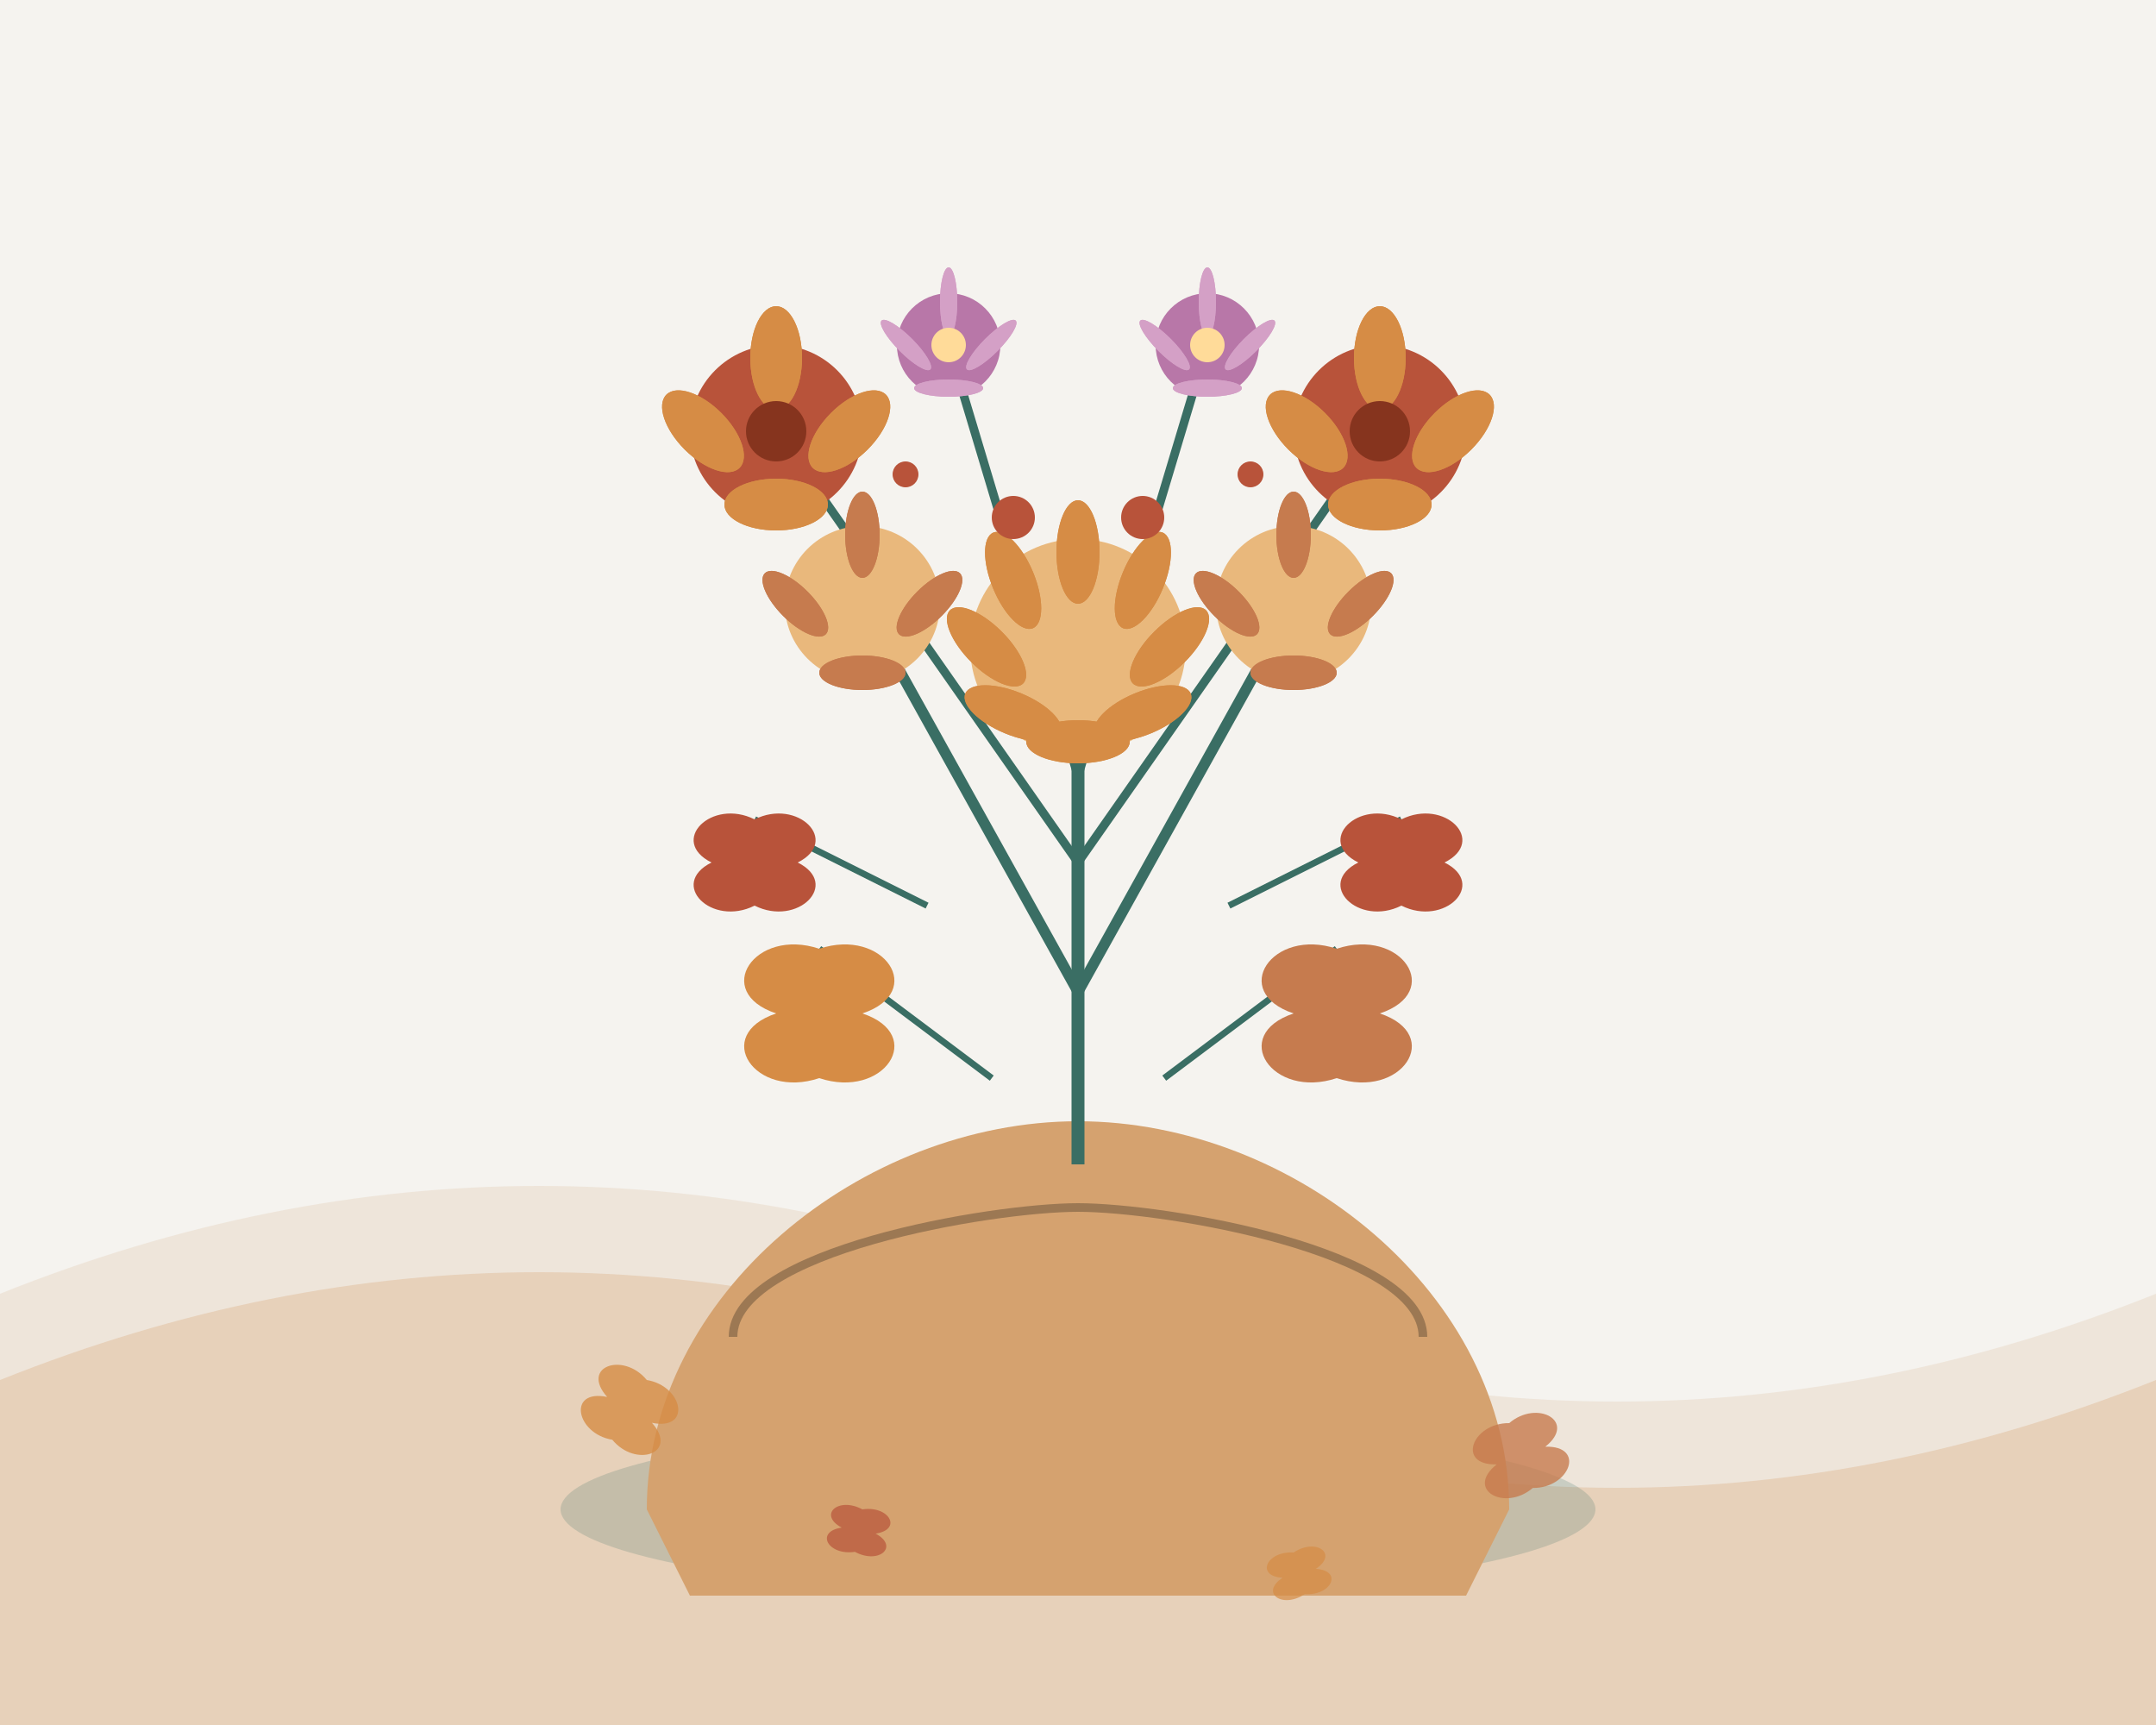 <svg xmlns="http://www.w3.org/2000/svg" viewBox="0 0 500 400" width="500" height="400">
  <!-- Background with autumn tones -->
  <rect width="500" height="400" fill="#f5f3ef"/>
  <path d="M0,300 Q125,250 250,300 T500,300 V400 H0 Z" fill="#e9d8c6" opacity="0.5"/>
  <path d="M0,320 Q125,270 250,320 T500,320 V400 H0 Z" fill="#d5a26f" opacity="0.3"/>
  
  <!-- Large arrangement container -->
  <ellipse cx="250" cy="350" rx="120" ry="20" fill="#3a6e64" opacity="0.2"/>
  <path d="M150,350 C150,300 200,260 250,260 C300,260 350,300 350,350 L340,370 L160,370 Z" fill="#d5a26f"/>
  <path d="M170,310 C170,290 230,280 250,280 C270,280 330,290 330,310" stroke="#9c7853" stroke-width="2" fill="none"/>
  
  <!-- Stems and branches -->
  <path d="M250,270 L250,150" stroke="#3a6e64" stroke-width="3"/>
  <path d="M250,230 L200,140" stroke="#3a6e64" stroke-width="2.5"/>
  <path d="M250,230 L300,140" stroke="#3a6e64" stroke-width="2.5"/>
  <path d="M250,200 L180,100" stroke="#3a6e64" stroke-width="2"/>
  <path d="M250,200 L320,100" stroke="#3a6e64" stroke-width="2"/>
  <path d="M250,180 L220,80" stroke="#3a6e64" stroke-width="2"/>
  <path d="M250,180 L280,80" stroke="#3a6e64" stroke-width="2"/>
  
  <!-- Secondary branches -->
  <path d="M230,250 L190,220" stroke="#3a6e64" stroke-width="1.5"/>
  <path d="M270,250 L310,220" stroke="#3a6e64" stroke-width="1.5"/>
  <path d="M215,210 L175,190" stroke="#3a6e64" stroke-width="1.5"/>
  <path d="M285,210 L325,190" stroke="#3a6e64" stroke-width="1.5"/>
  
  <!-- Large autumn leaves -->
  <g transform="translate(190, 220)">
    <path d="M0,0 C-15,-5 -25,10 -10,15 C-25,20 -15,35 0,30 C15,35 25,20 10,15 C25,10 15,-5 0,0 Z" fill="#d68c45"/>
  </g>
  
  <g transform="translate(310, 220)">
    <path d="M0,0 C-15,-5 -25,10 -10,15 C-25,20 -15,35 0,30 C15,35 25,20 10,15 C25,10 15,-5 0,0 Z" fill="#c67b4e"/>
  </g>
  
  <g transform="translate(175, 190)">
    <path d="M0,0 C-10,-5 -20,5 -10,10 C-20,15 -10,25 0,20 C10,25 20,15 10,10 C20,5 10,-5 0,0 Z" fill="#b8533a"/>
  </g>
  
  <g transform="translate(325, 190)">
    <path d="M0,0 C-10,-5 -20,5 -10,10 C-20,15 -10,25 0,20 C10,25 20,15 10,10 C20,5 10,-5 0,0 Z" fill="#b8533a"/>
  </g>
  
  <!-- Autumn flowers - Chrysanthemums -->
  <g transform="translate(250, 150)">
    <!-- Large central chrysanthemum -->
    <circle cx="0" cy="0" r="25" fill="#e9b87c"/>
    <!-- Petals layer 1 -->
    <g fill="#d68c45">
      <ellipse cx="0" cy="-22" rx="5" ry="12" transform="rotate(0)"/>
      <ellipse cx="8" cy="-20" rx="5" ry="12" transform="rotate(22.5)"/>
      <ellipse cx="15" cy="-15" rx="5" ry="12" transform="rotate(45)"/>
      <ellipse cx="20" cy="-8" rx="5" ry="12" transform="rotate(67.5)"/>
      <ellipse cx="22" cy="0" rx="5" ry="12" transform="rotate(90)"/>
      <ellipse cx="20" cy="8" rx="5" ry="12" transform="rotate(112.5)"/>
      <ellipse cx="15" cy="15" rx="5" ry="12" transform="rotate(135)"/>
      <ellipse cx="8" cy="20" rx="5" ry="12" transform="rotate(157.5)"/>
      <ellipse cx="0" cy="22" rx="5" ry="12" transform="rotate(180)"/>
      <ellipse cx="-8" cy="20" rx="5" ry="12" transform="rotate(202.5)"/>
      <ellipse cx="-15" cy="15" rx="5" ry="12" transform="rotate(225)"/>
      <ellipse cx="-20" cy="8" rx="5" ry="12" transform="rotate(247.5)"/>
      <ellipse cx="-22" cy="0" rx="5" ry="12" transform="rotate(270)"/>
      <ellipse cx="-20" cy="-8" rx="5" ry="12" transform="rotate(292.5)"/>
      <ellipse cx="-15" cy="-15" rx="5" ry="12" transform="rotate(315)"/>
      <ellipse cx="-8" cy="-20" rx="5" ry="12" transform="rotate(337.5)"/>
    </g>
  </g>
  
  <!-- Side chrysanthemums -->
  <g transform="translate(200, 140)">
    <circle cx="0" cy="0" r="18" fill="#e9b87c"/>
    <!-- Petals -->
    <g fill="#c67b4e">
      <ellipse cx="0" cy="-16" rx="4" ry="10" transform="rotate(0)"/>
      <ellipse cx="11" cy="-11" rx="4" ry="10" transform="rotate(45)"/>
      <ellipse cx="16" cy="0" rx="4" ry="10" transform="rotate(90)"/>
      <ellipse cx="11" cy="11" rx="4" ry="10" transform="rotate(135)"/>
      <ellipse cx="0" cy="16" rx="4" ry="10" transform="rotate(180)"/>
      <ellipse cx="-11" cy="11" rx="4" ry="10" transform="rotate(225)"/>
      <ellipse cx="-16" cy="0" rx="4" ry="10" transform="rotate(270)"/>
      <ellipse cx="-11" cy="-11" rx="4" ry="10" transform="rotate(315)"/>
    </g>
  </g>
  
  <g transform="translate(300, 140)">
    <circle cx="0" cy="0" r="18" fill="#e9b87c"/>
    <!-- Petals -->
    <g fill="#c67b4e">
      <ellipse cx="0" cy="-16" rx="4" ry="10" transform="rotate(0)"/>
      <ellipse cx="11" cy="-11" rx="4" ry="10" transform="rotate(45)"/>
      <ellipse cx="16" cy="0" rx="4" ry="10" transform="rotate(90)"/>
      <ellipse cx="11" cy="11" rx="4" ry="10" transform="rotate(135)"/>
      <ellipse cx="0" cy="16" rx="4" ry="10" transform="rotate(180)"/>
      <ellipse cx="-11" cy="11" rx="4" ry="10" transform="rotate(225)"/>
      <ellipse cx="-16" cy="0" rx="4" ry="10" transform="rotate(270)"/>
      <ellipse cx="-11" cy="-11" rx="4" ry="10" transform="rotate(315)"/>
    </g>
  </g>
  
  <!-- Dahlias -->
  <g transform="translate(180, 100)">
    <circle cx="0" cy="0" r="20" fill="#b8533a"/>
    <!-- Dahlia petals -->
    <g fill="#d68c45">
      <ellipse cx="0" cy="-17" rx="6" ry="12" transform="rotate(0)"/>
      <ellipse cx="12" cy="-12" rx="6" ry="12" transform="rotate(45)"/>
      <ellipse cx="17" cy="0" rx="6" ry="12" transform="rotate(90)"/>
      <ellipse cx="12" cy="12" rx="6" ry="12" transform="rotate(135)"/>
      <ellipse cx="0" cy="17" rx="6" ry="12" transform="rotate(180)"/>
      <ellipse cx="-12" cy="12" rx="6" ry="12" transform="rotate(225)"/>
      <ellipse cx="-17" cy="0" rx="6" ry="12" transform="rotate(270)"/>
      <ellipse cx="-12" cy="-12" rx="6" ry="12" transform="rotate(315)"/>
    </g>
    <circle cx="0" cy="0" r="7" fill="#86341e"/>
  </g>
  
  <g transform="translate(320, 100)">
    <circle cx="0" cy="0" r="20" fill="#b8533a"/>
    <!-- Dahlia petals -->
    <g fill="#d68c45">
      <ellipse cx="0" cy="-17" rx="6" ry="12" transform="rotate(0)"/>
      <ellipse cx="12" cy="-12" rx="6" ry="12" transform="rotate(45)"/>
      <ellipse cx="17" cy="0" rx="6" ry="12" transform="rotate(90)"/>
      <ellipse cx="12" cy="12" rx="6" ry="12" transform="rotate(135)"/>
      <ellipse cx="0" cy="17" rx="6" ry="12" transform="rotate(180)"/>
      <ellipse cx="-12" cy="12" rx="6" ry="12" transform="rotate(225)"/>
      <ellipse cx="-17" cy="0" rx="6" ry="12" transform="rotate(270)"/>
      <ellipse cx="-12" cy="-12" rx="6" ry="12" transform="rotate(315)"/>
    </g>
    <circle cx="0" cy="0" r="7" fill="#86341e"/>
  </g>
  
  <!-- Top flowers - Asters -->
  <g transform="translate(220, 80)">
    <circle cx="0" cy="0" r="12" fill="#b877a8"/>
    <!-- Aster petals -->
    <g fill="#d4a0c6">
      <ellipse cx="0" cy="-10" rx="2" ry="8" transform="rotate(0)"/>
      <ellipse cx="7" cy="-7" rx="2" ry="8" transform="rotate(45)"/>
      <ellipse cx="10" cy="0" rx="2" ry="8" transform="rotate(90)"/>
      <ellipse cx="7" cy="7" rx="2" ry="8" transform="rotate(135)"/>
      <ellipse cx="0" cy="10" rx="2" ry="8" transform="rotate(180)"/>
      <ellipse cx="-7" cy="7" rx="2" ry="8" transform="rotate(225)"/>
      <ellipse cx="-10" cy="0" rx="2" ry="8" transform="rotate(270)"/>
      <ellipse cx="-7" cy="-7" rx="2" ry="8" transform="rotate(315)"/>
    </g>
    <circle cx="0" cy="0" r="4" fill="#ffdb99"/>
  </g>
  
  <g transform="translate(280, 80)">
    <circle cx="0" cy="0" r="12" fill="#b877a8"/>
    <!-- Aster petals -->
    <g fill="#d4a0c6">
      <ellipse cx="0" cy="-10" rx="2" ry="8" transform="rotate(0)"/>
      <ellipse cx="7" cy="-7" rx="2" ry="8" transform="rotate(45)"/>
      <ellipse cx="10" cy="0" rx="2" ry="8" transform="rotate(90)"/>
      <ellipse cx="7" cy="7" rx="2" ry="8" transform="rotate(135)"/>
      <ellipse cx="0" cy="10" rx="2" ry="8" transform="rotate(180)"/>
      <ellipse cx="-7" cy="7" rx="2" ry="8" transform="rotate(225)"/>
      <ellipse cx="-10" cy="0" rx="2" ry="8" transform="rotate(270)"/>
      <ellipse cx="-7" cy="-7" rx="2" ry="8" transform="rotate(315)"/>
    </g>
    <circle cx="0" cy="0" r="4" fill="#ffdb99"/>
  </g>
  
  <!-- Autumn berries -->
  <g transform="translate(235, 120)">
    <circle cx="0" cy="0" r="5" fill="#b8533a"/>
  </g>
  
  <g transform="translate(265, 120)">
    <circle cx="0" cy="0" r="5" fill="#b8533a"/>
  </g>
  
  <g transform="translate(210, 110)">
    <circle cx="0" cy="0" r="3" fill="#b8533a"/>
  </g>
  
  <g transform="translate(290, 110)">
    <circle cx="0" cy="0" r="3" fill="#b8533a"/>
  </g>
  
  <!-- Falling autumn leaves -->
  <g transform="translate(150, 320) rotate(30)">
    <path d="M0,0 C-8,-3 -15,5 -6,8 C-15,11 -8,19 0,16 C8,19 15,11 6,8 C15,5 8,-3 0,0 Z" fill="#d68c45" opacity="0.8"/>
  </g>
  
  <g transform="translate(350, 330) rotate(-20)">
    <path d="M0,0 C-8,-3 -15,5 -6,8 C-15,11 -8,19 0,16 C8,19 15,11 6,8 C15,5 8,-3 0,0 Z" fill="#c67b4e" opacity="0.8"/>
  </g>
  
  <g transform="translate(200, 350) rotate(10)">
    <path d="M0,0 C-6,-2 -10,3 -4,5 C-10,7 -6,12 0,10 C6,12 10,7 4,5 C10,3 6,-2 0,0 Z" fill="#b8533a" opacity="0.7"/>
  </g>
  
  <g transform="translate(300, 360) rotate(-15)">
    <path d="M0,0 C-6,-2 -10,3 -4,5 C-10,7 -6,12 0,10 C6,12 10,7 4,5 C10,3 6,-2 0,0 Z" fill="#d68c45" opacity="0.7"/>
  </g>
</svg>
